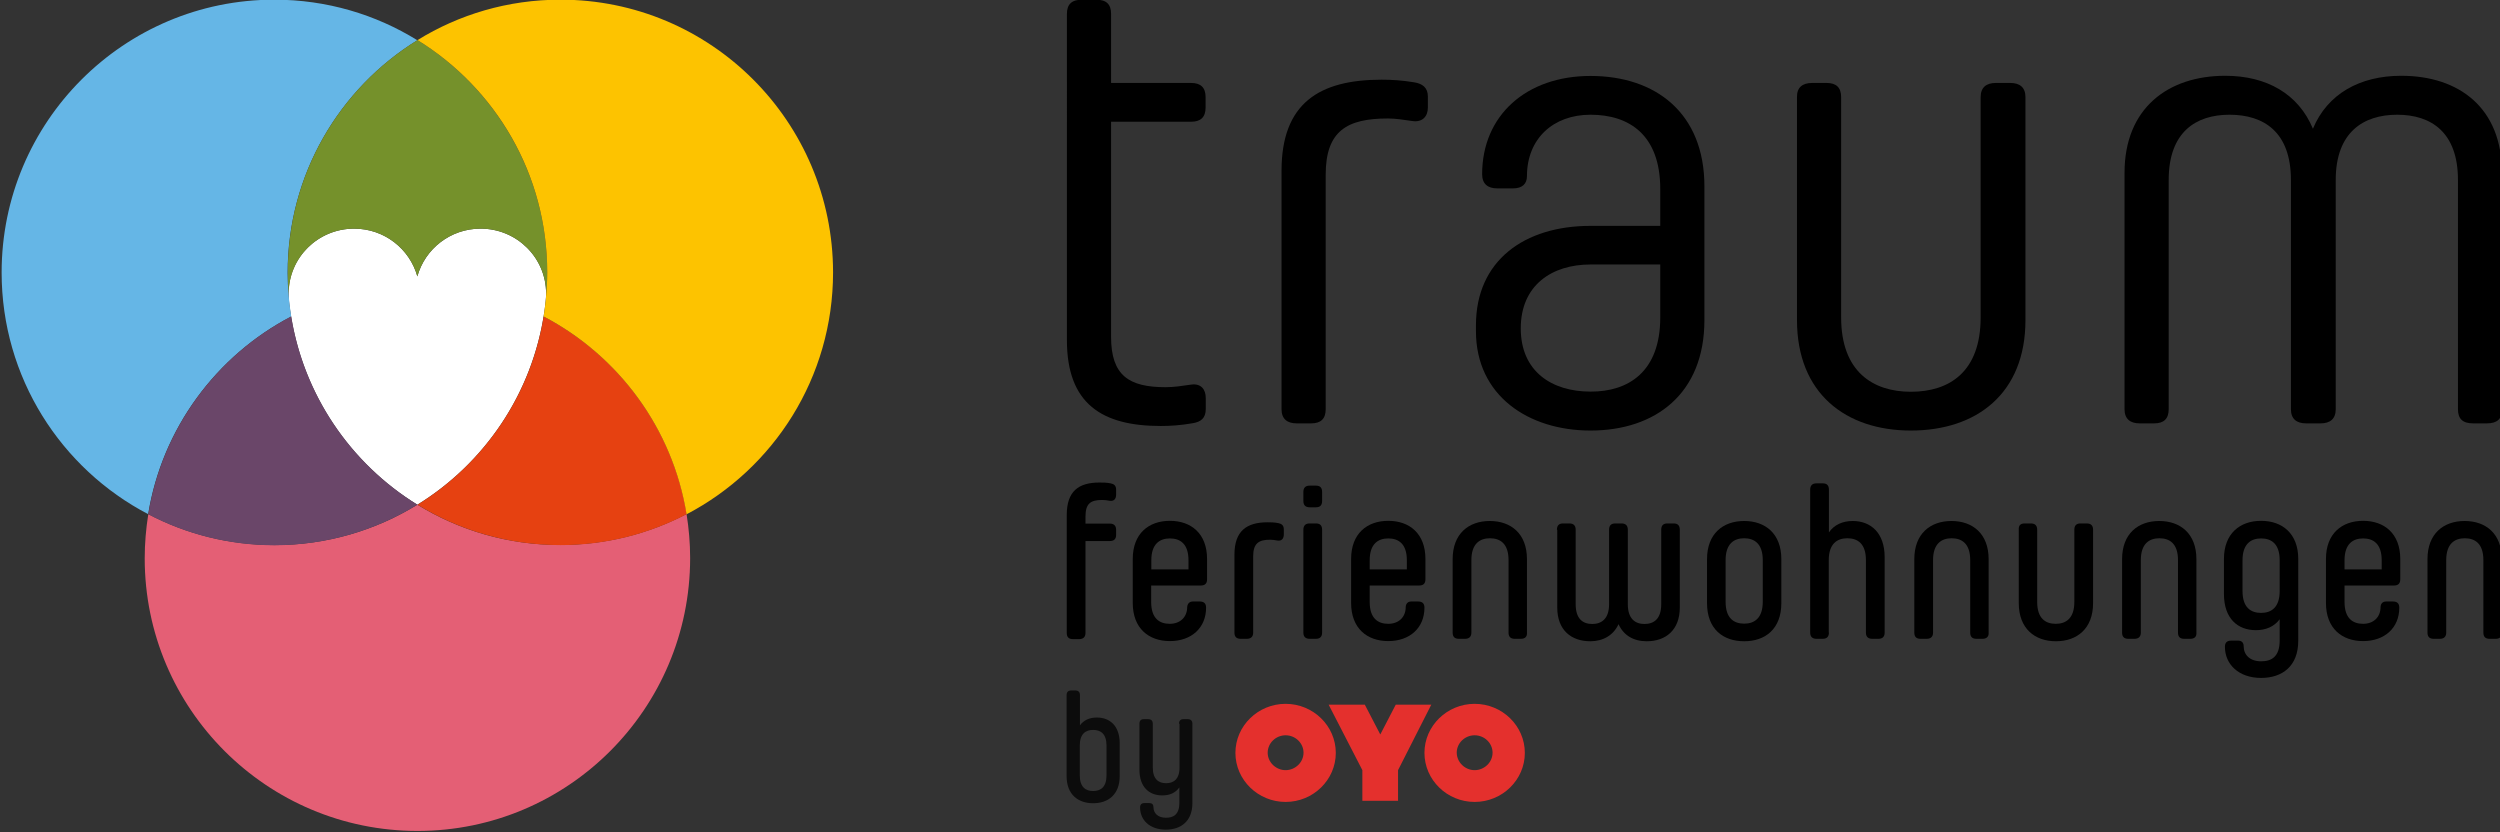 <?xml version="1.0" encoding="utf-8"?>
<!-- Generator: Adobe Illustrator 26.1.0, SVG Export Plug-In . SVG Version: 6.00 Build 0)  -->
<svg version="1.1" id="Symbol" xmlns="http://www.w3.org/2000/svg" xmlns:xlink="http://www.w3.org/1999/xlink" x="0px" y="0px"
     viewBox="0 0 1534.1 510.8" style="enable-background:new 0 0 1534.1 510.8;" xml:space="preserve">
<rect x="0" y="0" width="1534.1" height="510.8" fill="#333333" stroke="none"/>
<style type="text/css">
	.st0{fill-rule:evenodd;clip-rule:evenodd;fill:#FFFFFF;}
	.st1{fill:#65B6E6;}
	.st2{fill:#E45F75;}
	.st3{fill:#75912B;}
	.st4{fill:#E64111;}
	.st5{fill:#6A4669;}
	.st6{fill:#FDC300;}
	.st7{fill:#0C0C0C;}
	.st8{display:none;fill:none;stroke:#0C0C0C;stroke-miterlimit:10;}
	.st9{display:none;}
	.st10{display:inline;fill-rule:evenodd;clip-rule:evenodd;fill:#04080D;}
	.st11{fill-rule:evenodd;clip-rule:evenodd;fill:#E4302D;}
</style>
    <g>
	<path class="st0" d="M335.1,180.1c0-22-18-39.8-40.2-39.8c-18.5,0-34.1,12.4-38.8,29.3c-4.7-16.9-20.3-29.3-38.8-29.3
		c-22.2,0-40.2,17.8-40.2,39.8c0,1.7,0.1,3.4,0.3,5.1c0.2,2.1,0.5,4.1,0.8,6.2c7.3,50,36.6,92.9,77.9,118.3
		c41.3-25.4,70.6-68.3,77.9-118.3h0c0.3-2.1,0.6-4.3,0.8-6.5C335,183.3,335.1,181.7,335.1,180.1z"/>
        <path class="st1" d="M178.7,194.2c-1.4-8.8-2.2-17.8-2.2-26.9c0-60.3,31.8-113.1,79.6-142.6C230.6,8.9,200.5-0.2,168.3-0.2
		C75.9-0.2,1,74.8,1,167.2c0,64.5,36.5,120.4,89.9,148.3C99.5,262.7,132.9,218.1,178.7,194.2z"/>
        <path class="st2" d="M256.1,309.7c-25.5,15.7-55.5,24.8-87.6,24.8c-28,0-54.3-6.8-77.5-19c-1.4,8.8-2.2,17.9-2.2,27.1
		c0,92.4,75,167.3,167.4,167.3c92.4,0,167.3-75,167.3-167.5c0-9.2-0.8-18.2-2.2-27c-23.1,12.1-49.4,19-77.4,19
		C311.7,334.5,281.6,325.4,256.1,309.7z"/>
        <path class="st3" d="M217.3,140.3c18.5,0,34.1,12.4,38.8,29.3c4.7-16.9,20.3-29.3,38.8-29.3c22.2,0,40.2,17.8,40.2,39.8
		c0,1,0,1.9-0.1,2.9c0.5-5.2,0.8-10.6,0.8-15.9c0-60.2-31.9-113-79.6-142.5c-47.8,29.5-79.7,82.3-79.6,142.6
		c0,5.2,0.3,10.3,0.7,15.4c-0.1-0.8-0.1-1.7-0.1-2.5C177.1,158.2,195.1,140.3,217.3,140.3z"/>
        <path class="st4" d="M333.6,194.2c-7.9,48.8-37,90.5-77.4,115.5c25.5,15.7,55.6,24.8,87.8,24.8c27.9,0,54.2-6.9,77.4-19
		C412.7,262.7,379.4,218.1,333.6,194.2z"/>
        <path class="st5" d="M256.1,309.7c-40.5-25-69.5-66.7-77.4-115.5c-45.8,24-79.1,68.5-87.7,121.4c23.2,12.1,49.5,19,77.5,19
		C200.6,334.5,230.6,325.4,256.1,309.7z"/>
        <path class="st6" d="M343.8-0.2c-32.1,0-62.2,9.1-87.6,24.8c47.8,29.5,79.6,82.2,79.6,142.5c0,5.4-0.3,10.7-0.8,15.9
		c0,0.6-0.1,1.3-0.2,1.9c-0.2,2.2-0.5,4.3-0.8,6.5h0c-0.1,0.9-0.3,1.9-0.4,2.8c45.8,24,79.1,68.5,87.7,121.4
		c53.5-28,89.9-83.9,89.9-148.5C511.1,74.6,436.2-0.3,343.8-0.2z"/>
</g>
    <g>
	<path d="M712.3,261.4c-36,0-57.6-13.5-57.6-52.7V8.5c0-5.9,3-8.7,9.3-8.7h8.5c6.4,0,9.3,2.8,9.3,8.7v42.4h49.1
		c5.9,0,8.9,2.8,8.9,8.7V66c0,5.9-3,8.7-8.9,8.7h-49.1v132c0,23.8,11,30.9,33.5,30.9c5.1,0,10.2-0.8,15.7-1.6
		c5.9-0.8,8.9,2.8,8.9,8.3v6.7c0,5.6-3,7.9-8,8.7C724.5,261,718.2,261.4,712.3,261.4z"/>
        <path d="M813.5,107.2v143.9c0,5.9-3,8.7-8.9,8.7h-8.9c-5.9,0-9.3-2.8-9.3-8.7V104.8c0-41.6,23.3-55.9,61.4-55.9
		c6.4,0,12.7,0.4,19.9,1.6c5.1,0.8,8.5,3.2,8.5,8.7V66c0,5.5-3.4,9.1-9.3,8.3c-5.5-0.8-10.6-1.6-15.2-1.6
		C826.6,72.7,813.5,80.3,813.5,107.2z"/>
        <path d="M1045.9,196.4c0,45.2-30.1,67.8-69.9,67.8c-38.1,0-70.3-21.4-70.3-61v-3.6c0-39.6,29.6-61,70.3-61h42.8v-22.6
		c0-33.3-19.1-45.6-42.8-45.6c-22.9,0-39,14.7-39,37.7c0,4.8-3,7.5-8.5,7.5h-9.7c-5.9,0-9.3-2.8-9.3-8.7c0-36.1,27.1-60.3,66.5-60.3
		c39.8,0,69.9,22.6,69.9,67.8V196.4z M1018.8,194.8v-32.5H976c-23.7,0-42.8,12.7-42.8,39.2s19.1,38.8,42.8,38.8
		C999.3,240.4,1018.8,228.1,1018.8,194.8z"/>
        <path d="M1112,50.9h8.9c5.9,0,8.9,2.8,8.9,8.7v135.2c0,33.3,19.5,45.6,42.8,45.6c23.7,0,42.8-12.3,42.8-45.6V59.6
		c0-5.9,3.4-8.7,9.3-8.7h8.9c5.9,0,9.3,2.8,9.3,8.7v136.8c0,45.2-30.1,67.8-70.3,67.8c-39.8,0-69.9-22.6-69.9-67.8V59.6
		C1102.6,53.7,1106,50.9,1112,50.9z"/>
        <path d="M1535.4,251.1c0,5.9-3,8.7-9.3,8.7h-8.5c-6.4,0-9.3-2.8-9.3-8.7V110.4c0-29.3-16.5-40-37.3-40c-20.7,0-37.7,10.7-37.7,40
		v140.7c0,5.9-3.4,8.7-9.3,8.7h-8.9c-5.9,0-9.3-2.8-9.3-8.7V110.4c0-29.3-16.5-40-37.7-40c-20.7,0-37.3,10.7-37.3,40v140.7
		c0,5.9-3,8.7-8.9,8.7h-8.9c-5.9,0-9.3-2.8-9.3-8.7V106c0-39.6,26.7-59.5,61.8-59.5c25.4,0,44.9,11.1,53.8,32.5
		c8.9-21.4,28.8-32.5,54.2-32.5c35.6,0,61.8,19.8,61.8,59.5V251.1z"/>
</g>
    <g>
	<path class="st7" d="M662.6,445.2c2.4-3.3,6-4.9,10.5-4.9c8,0,14,5.2,14,15.8v20.1c0,11.3-7,16.7-16.3,16.7s-16.3-5.4-16.3-16.7
		v-49.7c0-1.8,1-2.8,2.8-2.8h2.6c1.8,0,2.8,1,2.8,2.8V445.2z M662.6,475.8c0,7.2,3.6,9.6,8.2,9.6s8.2-2.4,8.2-9.6v-18.3
		c0-7.2-3.6-9.6-8.2-9.6s-8.2,2.4-8.2,9.6V475.8z"/>
        <path class="st7" d="M723.5,444.1c0-1.8,0.9-2.8,2.7-2.8h2.7c1.8,0,2.8,1,2.8,2.8v48.7c0,11.1-7,16.3-16.3,16.3
		c-9.9,0-15.8-5.9-15.8-13.6c0-1.8,0.9-2.7,2.7-2.7h3.1c1.5,0,2.4,0.9,2.4,2.4c0,3.8,2.7,6.6,7.7,6.6c4.5,0,8.2-1.9,8.2-9.1v-9.5
		c-2.4,3.4-6,4.9-10.5,4.9c-8,0-14-5.1-14-15.8v-28.2c0-1.8,0.9-2.8,2.7-2.8h2.7c1.8,0,2.8,1,2.8,2.8V471c0,7.2,3.6,9.6,8.2,9.6
		c4.5,0,8.2-2.4,8.2-9.6V444.1z"/>
</g>
    <g>
	<path d="M681.5,296.6c2,0.4,3.4,1.3,3.4,3.9v3c0,2.6-1.3,4.2-3.9,3.8c-1.6-0.3-3.2-0.5-4.7-0.5c-7.3,0-10.2,2.4-10.2,10.2v4.3H681
		c2.6,0,3.9,1.3,3.9,3.9v3c0,2.6-1.3,3.8-3.9,3.8h-14.9v56.4c0,2.4-1.3,3.8-3.9,3.8h-3.8c-2.6,0-3.8-1.3-3.8-3.8V316
		c0-14.6,7.3-19.9,20-19.9C676.8,296.1,679,296.1,681.5,296.6z"/>
        <path d="M732,369.1h4.2c2.6,0,3.9,1.2,3.9,3.8c0,12.4-9,20.5-22.2,20.5c-13,0-22.8-7.8-22.8-23.4v-27c0-15.6,9.8-23.4,22.8-23.4
		c13,0,22.8,7.8,22.8,23.4v12.5c0,2.6-1.3,3.8-3.9,3.8h-30.4v10.1c0,10.1,5.1,13.4,11.4,13.4c6.3,0,10.7-4,10.7-10.3
		C728.7,370.4,729.9,369.1,732,369.1z M706.5,349.4h22.8v-5.6c0-10.1-5.1-13.4-11.4-13.4c-6.3,0-11.4,3.4-11.4,13.4V349.4z"/>
        <path d="M769,341.3v46.9c0,2.4-1.3,3.8-3.9,3.8h-3.8c-2.6,0-3.8-1.3-3.8-3.8v-47.8c0-14.6,7.5-19.9,20.3-19.9c2,0,4,0,6.6,0.5
		c2,0.4,3.4,1.3,3.4,3.9v3c0,2.6-1.3,4.2-3.9,3.8c-1.6-0.3-3.1-0.5-4.4-0.5C772.3,331.1,769,333.6,769,341.3z"/>
        <path d="M799.8,301.9c0-2.6,1.3-3.9,3.9-3.9h3.8c2.6,0,3.8,1.3,3.8,3.9v5.5c0,2.6-1.2,3.9-3.8,3.9h-3.8c-2.6,0-3.9-1.3-3.9-3.9
		V301.9z M799.8,325.1c0-2.6,1.3-3.9,3.9-3.9h3.8c2.6,0,3.8,1.3,3.8,3.9v63.1c0,2.4-1.2,3.8-3.8,3.8h-3.8c-2.6,0-3.9-1.3-3.9-3.8
		V325.1z"/>
        <path d="M866,369.1h4.2c2.6,0,3.9,1.2,3.9,3.8c0,12.4-9,20.5-22.2,20.5c-13,0-22.8-7.8-22.8-23.4v-27c0-15.6,9.8-23.4,22.8-23.4
		s22.8,7.8,22.8,23.4v12.5c0,2.6-1.3,3.8-3.9,3.8h-30.3v10.1c0,10.1,5.1,13.4,11.4,13.4c6.3,0,10.7-4,10.7-10.3
		C862.7,370.4,863.9,369.1,866,369.1z M840.5,349.4h22.8v-5.6c0-10.1-5.1-13.4-11.4-13.4c-6.3,0-11.4,3.4-11.4,13.4V349.4z"/>
        <path d="M933.3,392h-3.8c-2.6,0-3.8-1.3-3.8-3.8v-44.5c0-10.1-5.1-13.4-11.4-13.4c-6.3,0-11.4,3.4-11.4,13.4v44.5
		c0,2.4-1.3,3.8-3.9,3.8h-3.8c-2.6,0-3.8-1.3-3.8-3.8v-45.1c0-15.6,9.8-23.4,22.8-23.4s22.8,7.8,22.8,23.4v45.1
		C937.2,390.6,935.9,392,933.3,392z"/>
        <path d="M955.4,325.1c0-2.6,1.2-3.9,3.8-3.9h3.8c2.6,0,3.9,1.3,3.9,3.9v45.7c0,9,4.4,12.1,10.2,12.1c5.6,0,10.3-3.1,10.3-12.1
		v-45.7c0-2.6,1.2-3.9,3.8-3.9h3.8c2.6,0,3.9,1.3,3.9,3.9v45.7c0,9,4.6,12.1,10.2,12.1c5.8,0,10.3-3.1,10.3-12.1v-45.7
		c0-2.6,1.2-3.9,3.8-3.9h3.8c2.6,0,3.8,1.3,3.8,3.9v47.7c0,13.8-8.6,20.7-20.3,20.7c-8.1,0-14.2-3.6-17.3-10.5
		c-3.1,6.8-9.4,10.5-17.3,10.5c-11.7,0-20.3-6.8-20.3-20.7V325.1z"/>
        <path d="M1070.3,393.5c-13,0-22.8-7.5-22.8-23.4v-27c0-15.6,9.8-23.4,22.8-23.4s22.8,7.8,22.8,23.4v27
		C1093.1,385.9,1083.3,393.5,1070.3,393.5z M1070.3,330.3c-6.3,0-11.4,3.4-11.4,13.4v25.6c0,10.1,5.1,13.4,11.4,13.4
		c6.3,0,11.4-3.4,11.4-13.4v-25.6C1081.7,333.7,1076.6,330.3,1070.3,330.3z"/>
        <path d="M1122.3,388.2c0,2.4-1.2,3.8-3.8,3.8h-3.8c-2.6,0-3.9-1.3-3.9-3.8v-87.7c0-2.6,1.3-3.9,3.9-3.9h3.8c2.6,0,3.8,1.3,3.8,3.9
		v26.2c3.2-4.7,8.5-7,14.6-7c11.1,0,19.6,7.3,19.6,22.2v46.3c0,2.4-1.2,3.8-3.8,3.8h-3.8c-2.6,0-3.9-1.3-3.9-3.8v-44.5
		c0-10.1-5.1-13.4-11.4-13.4s-11.4,3.4-11.4,13.4V388.2z"/>
        <path d="M1216.6,392h-3.8c-2.6,0-3.8-1.3-3.8-3.8v-44.5c0-10.1-5.1-13.4-11.4-13.4c-6.3,0-11.4,3.4-11.4,13.4v44.5
		c0,2.4-1.3,3.8-3.9,3.8h-3.8c-2.6,0-3.8-1.3-3.8-3.8v-45.1c0-15.6,9.8-23.4,22.8-23.4s22.8,7.8,22.8,23.4v45.1
		C1220.5,390.6,1219.1,392,1216.6,392z"/>
        <path d="M1242.4,321.2h3.8c2.6,0,3.9,1.3,3.9,3.9v44.3c0,10.1,5.1,13.4,11.4,13.4c6.3,0,11.4-3.4,11.4-13.4v-44.3
		c0-2.6,1.2-3.9,3.8-3.9h3.8c2.6,0,3.9,1.3,3.9,3.9v45c0,15.6-9.8,23.4-22.8,23.4s-22.8-7.8-22.8-23.4v-45
		C1238.6,322.5,1239.8,321.2,1242.4,321.2z"/>
        <path d="M1344.1,392h-3.8c-2.6,0-3.8-1.3-3.8-3.8v-44.5c0-10.1-5.1-13.4-11.4-13.4c-6.3,0-11.4,3.4-11.4,13.4v44.5
		c0,2.4-1.3,3.8-3.9,3.8h-3.8c-2.6,0-3.8-1.3-3.8-3.8v-45.1c0-15.6,9.8-23.4,22.8-23.4s22.8,7.8,22.8,23.4v45.1
		C1348,390.6,1346.7,392,1344.1,392z"/>
        <path d="M1398.9,380c-3.4,4.6-8.6,6.7-14.6,6.7c-11.1,0-19.6-7.1-19.6-22.2v-21.5c0-15.6,9.8-23.4,22.8-23.4s22.8,7.8,22.8,23.4
		v50.2c0,15.6-9.8,22.8-22.8,22.8c-13.7,0-22.2-8.3-22.2-19.1c0-2.6,1.3-3.8,3.9-3.8h4.2c2.1,0,3.4,1.2,3.4,3.4
		c0,5.4,3.9,9.3,10.7,9.3c6.3,0,11.4-2.7,11.4-12.8V380z M1398.9,343.8c0-10.1-5.1-13.4-11.4-13.4s-11.4,3.4-11.4,13.4v18.9
		c0,10.1,5.1,13.4,11.4,13.4s11.4-3.4,11.4-13.4V343.8z"/>
        <path d="M1464.2,369.1h4.2c2.6,0,3.9,1.2,3.9,3.8c0,12.4-9,20.5-22.2,20.5c-13,0-22.8-7.8-22.8-23.4v-27c0-15.6,9.8-23.4,22.8-23.4
		s22.8,7.8,22.8,23.4v12.5c0,2.6-1.3,3.8-3.9,3.8h-30.3v10.1c0,10.1,5.1,13.4,11.4,13.4c6.3,0,10.7-4,10.7-10.3
		C1460.9,370.4,1462.1,369.1,1464.2,369.1z M1438.7,349.4h22.8v-5.6c0-10.1-5.1-13.4-11.4-13.4c-6.3,0-11.4,3.4-11.4,13.4V349.4z"/>
        <path d="M1531.5,392h-3.8c-2.6,0-3.8-1.3-3.8-3.8v-44.5c0-10.1-5.1-13.4-11.4-13.4c-6.3,0-11.4,3.4-11.4,13.4v44.5
		c0,2.4-1.3,3.8-3.9,3.8h-3.8c-2.6,0-3.8-1.3-3.8-3.8v-45.1c0-15.6,9.8-23.4,22.8-23.4s22.8,7.8,22.8,23.4v45.1
		C1535.4,390.6,1534,392,1531.5,392z"/>
</g>
    <rect x="256.2" y="-1.5" class="st8" width="1398.7" height="511.5"/>
    <g class="st9">
	<path class="st10" d="M788.8,473c5.9,0,10.9-4.8,10.9-10.7s-5-10.7-10.9-10.7s-10.9,4.8-10.9,10.7S782.9,473,788.8,473L788.8,473z
		 M788.8,432.3c16.8,0,30.7,13.5,30.7,30c0,16.5-13.9,30-30.7,30s-30.7-13.5-30.7-30C758.1,445.7,772,432.3,788.8,432.3L788.8,432.3
		z M904.6,473c5.9,0,10.9-4.8,10.9-10.7s-5-10.7-10.9-10.7c-5.9,0-10.9,4.8-10.9,10.7S898.7,473,904.6,473L904.6,473z M904.6,432.3
		c16.8,0,30.7,13.5,30.7,30c0,16.5-13.9,30-30.7,30s-30.7-13.5-30.7-30C873.9,445.7,887.8,432.3,904.6,432.3L904.6,432.3z
		 M878,432.8L857.6,473v18.8h-21.9V473l-20.7-40.1h22.2l9.5,18.2l9.5-18.2H878L878,432.8z"/>
</g>
    <g>
	<path class="st11" d="M788.9,472.6c5.9,0,11-4.8,11-10.7c0-5.9-5-10.7-11-10.7s-11,4.8-11,10.7C777.9,467.8,783,472.6,788.9,472.6
		L788.9,472.6z M788.9,431.9c16.9,0,30.8,13.5,30.8,30.1c0,16.6-13.9,30.1-30.8,30.1s-30.8-13.5-30.8-30.1
		C758.1,445.4,772,431.9,788.9,431.9L788.9,431.9z M904.9,472.6c5.9,0,11-4.8,11-10.7c0-5.9-5-10.7-11-10.7s-11,4.8-11,10.7
		C894,467.8,899,472.6,904.9,472.6L904.9,472.6z M904.9,431.9c16.9,0,30.8,13.5,30.8,30.1c0,16.6-13.9,30.1-30.8,30.1
		s-30.8-13.5-30.8-30.1C874.1,445.4,888,431.9,904.9,431.9L904.9,431.9z M878.3,432.4l-20.4,40.2v18.8h-21.9v-18.8l-20.7-40.2h22.2
		l9.5,18.3l9.5-18.3H878.3L878.3,432.4z"/>
</g>
</svg>
